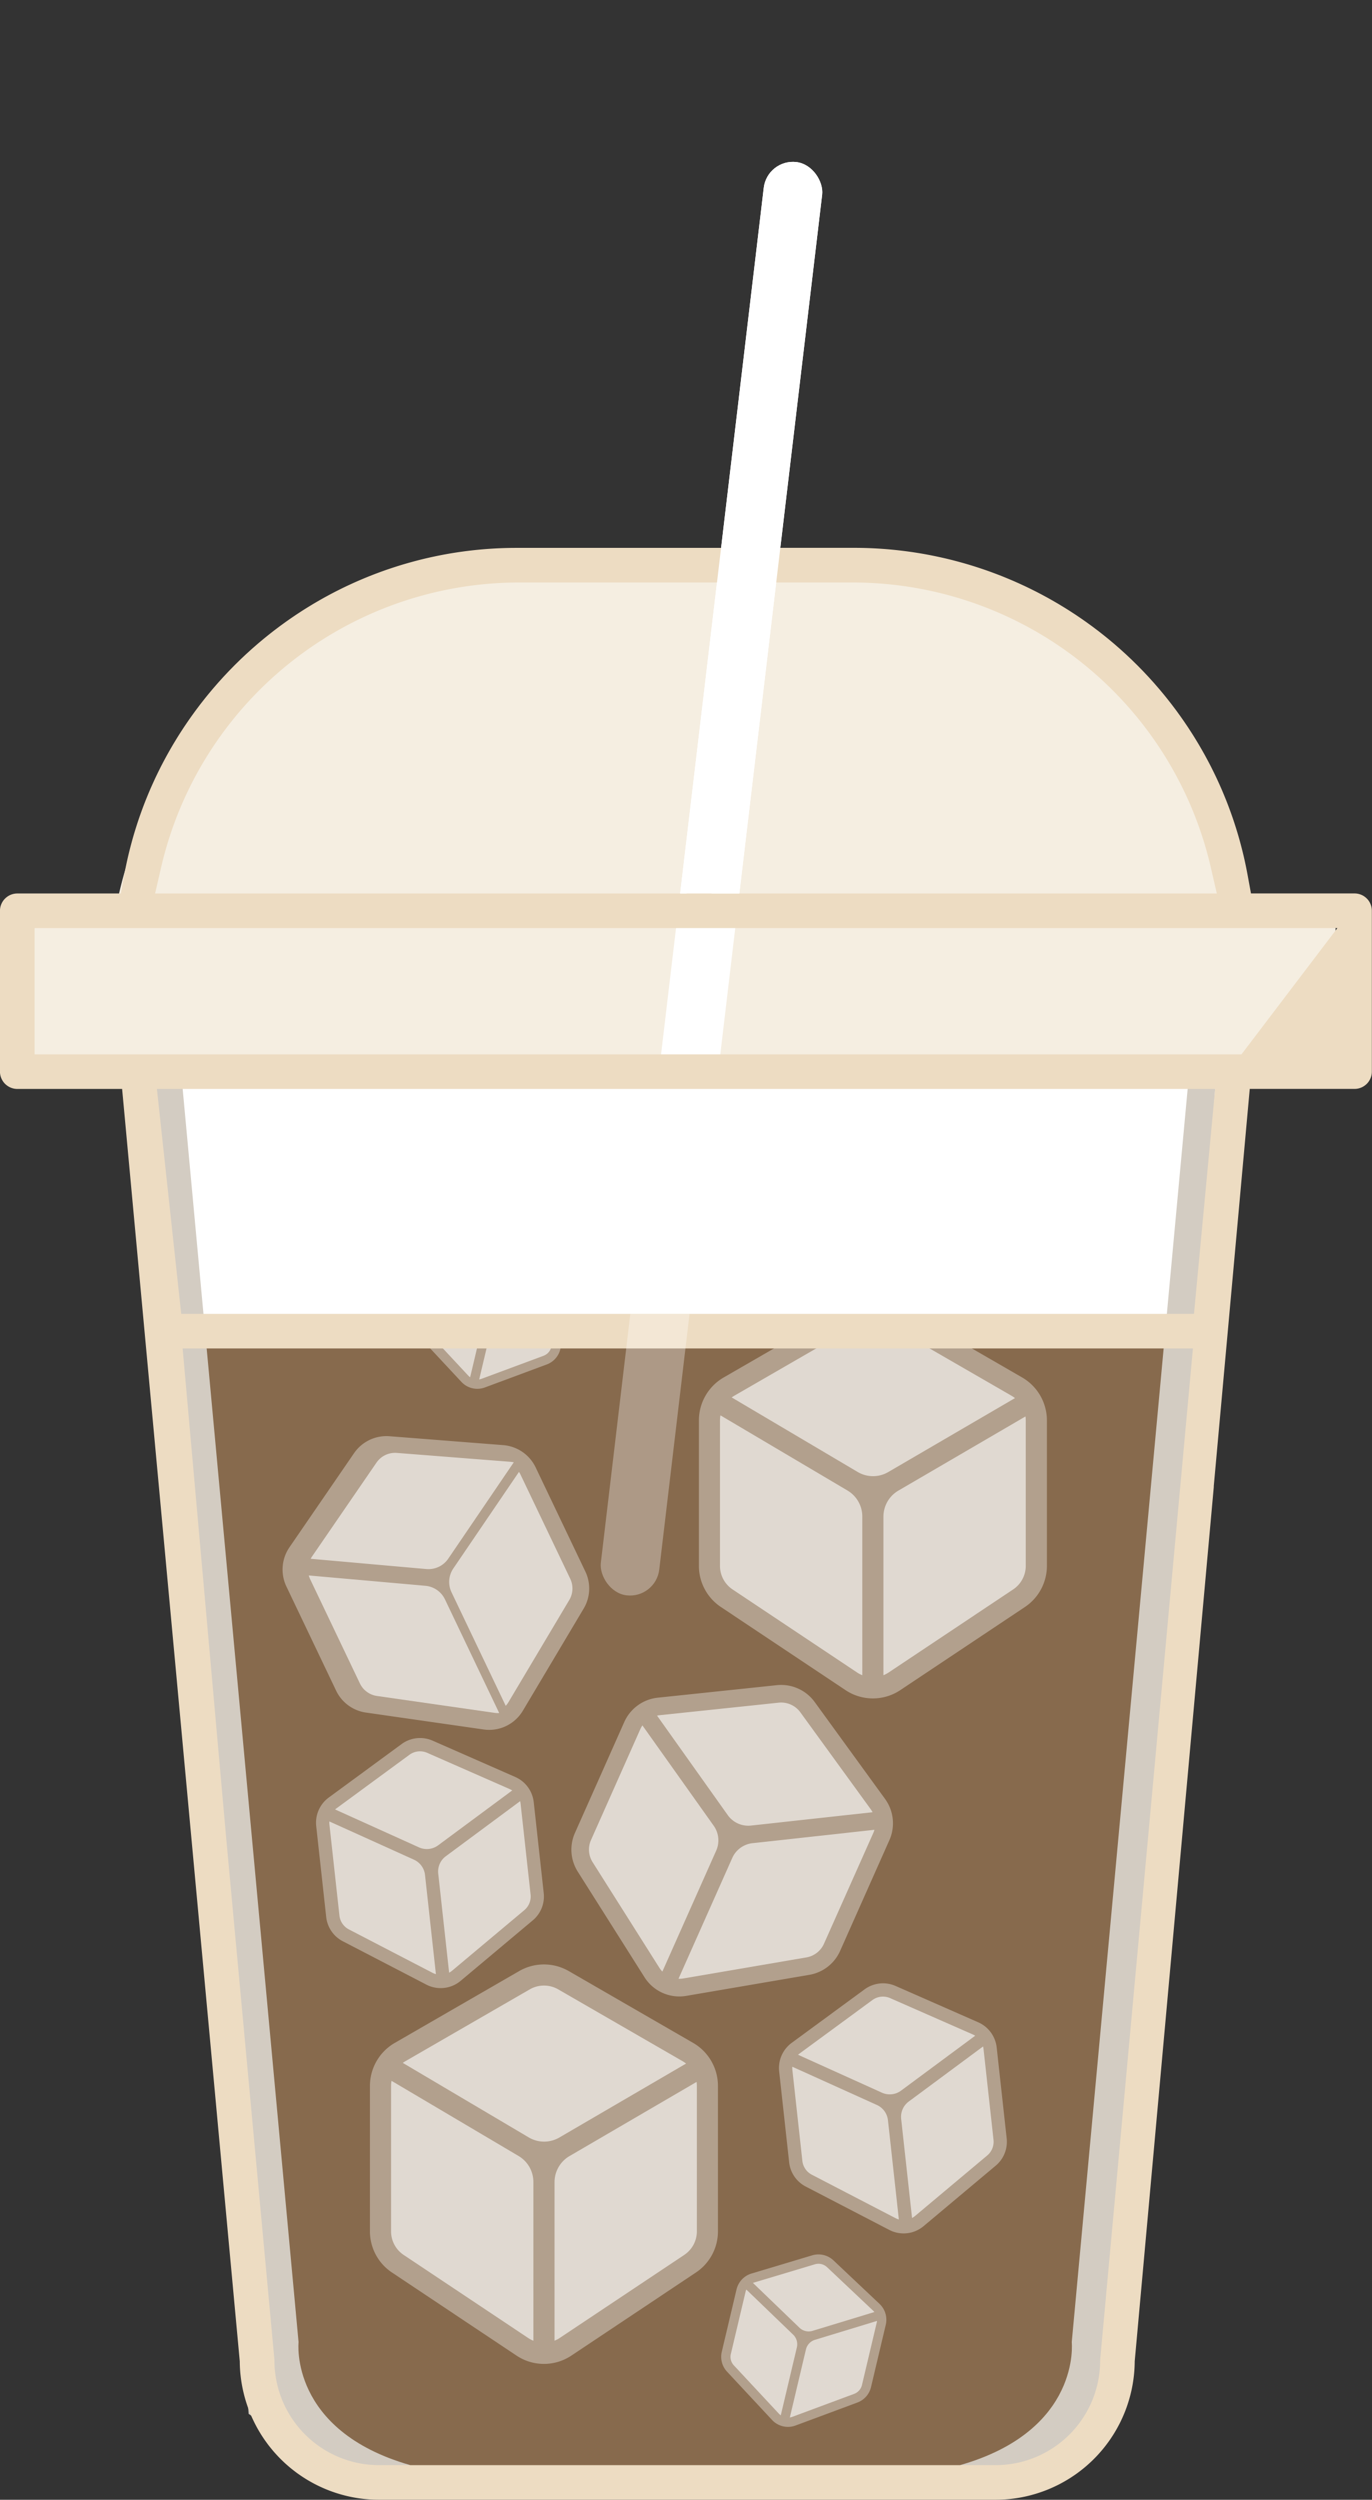 <svg xmlns="http://www.w3.org/2000/svg" xmlns:xlink="http://www.w3.org/1999/xlink" width="132.459" height="241.266" viewBox="0 0 132.459 241.266"><rect x="0" y="0" width="132.459" height="241.266" fill="#333333" stroke="none"/><defs><clipPath id="a"><rect width="32.834" height="29.214" fill="none"/></clipPath><clipPath id="b"><path d="M2293.53,845.485h-46.694V803.336l33.928-44.085Z" transform="translate(-2246.837 -759.251)" fill="none"/></clipPath></defs><g transform="translate(-1709.35 -759.251)"><path d="M1882.86,1440.494h102.5s-1.772-30.783-44.849-30.014l-25.032.076S1889.159,1410.66,1882.86,1440.494Z" transform="translate(-158.535 -595.009)" fill="#f5eee1"/><path d="M1818.1,1387.914h-29.124s-28.267,4.623-34.587,31.7v2.051l-8.326,1.289v12.185l4.991.991h4.592l4.571,24.055h97.949l1.873-21.707,11.8-3.34v-12.185l-8.333-3.34S1853,1384.01,1818.1,1387.914Z" transform="translate(-33.546 -574.13)" fill="#f5eee1"/><path d="M1857.1,1949.748l4.743,24.055,97.675,3.34,3.662-26.937Z" transform="translate(-134.997 -1087.746)" fill="#fff"/><rect width="5.678" height="139.301" rx="2.839" transform="translate(1783.419 774.558) rotate(6.759)" fill="#fff"/><path d="M1897.669,2249.7h99.88l-10.091,99.2s5.281,11.534-15.476,11.534l-54.162-1.444s-12.169,6.653-13.091-23.009Z" transform="translate(-172.065 -1361.81)" fill="#876a4d"/><path d="M1885.368,1955.069l11.364,122.841s-.921,8.531,10.791,11.873l-6.428,1.444-9.184-6.394-9.025-127.875Z" transform="translate(-158.557 -1092.608)" fill="#d3ccc2" style="mix-blend-mode:multiply;isolation:isolate"/><g transform="translate(1748.987 876.651)"><path d="M2183.885,2124.253l-4.45-4.2a2.112,2.112,0,0,0-2.05-.485l-5.859,1.756a2.112,2.112,0,0,0-1.445,1.532l-1.425,6.02a2.1,2.1,0,0,0,.509,1.921l4.341,4.657a2.1,2.1,0,0,0,2.274.539l5.968-2.218a2.1,2.1,0,0,0,1.316-1.489l1.425-6.02A2.112,2.112,0,0,0,2183.885,2124.253Z" transform="translate(-2168.6 -2119.484)" fill="#fff" opacity="0.36"/><path d="M2183.871,2170.79a1.2,1.2,0,0,1-.188-.164l-4.341-4.657a1.205,1.205,0,0,1-.292-1.1l1.425-6.02a1.184,1.184,0,0,1,.069-.2l4.522,4.355a1.287,1.287,0,0,1,.359,1.222Z" transform="translate(-2178.118 -2155.264)" fill="#fff" opacity="0.6"/><path d="M2252.345,2199.98a1.2,1.2,0,0,1-.754.854l-5.968,2.217a1.2,1.2,0,0,1-.241.062l1.553-6.562a1.285,1.285,0,0,1,.876-.934l5.986-1.823a1.212,1.212,0,0,1-.027.166Z" transform="translate(-2238.755 -2187.38)" fill="#fff" opacity="0.6"/><path d="M2208.6,2136.065l-4.484-4.318c.039-.016.078-.031.119-.043l5.859-1.756a1.21,1.21,0,0,1,1.175.278l4.45,4.2a1.193,1.193,0,0,1,.118.129l-5.97,1.818A1.286,1.286,0,0,1,2208.6,2136.065Z" transform="translate(-2201.055 -2128.999)" fill="#fff" opacity="0.6"/></g><g transform="translate(1776.821 884.621)"><path d="M2522.3,2219.409l-12.021-6.94a4.794,4.794,0,0,0-4.78,0l-12.021,6.94a4.792,4.792,0,0,0-2.39,4.139v14.039a4.771,4.771,0,0,0,2.128,3.977l12.021,8.016a4.767,4.767,0,0,0,5.3,0l12.021-8.016a4.77,4.77,0,0,0,2.128-3.977v-14.039A4.793,4.793,0,0,0,2522.3,2219.409Z" transform="translate(-2491.084 -2211.831)" fill="#fff" opacity="0.36"/><path d="M2528.462,2367.051a2.741,2.741,0,0,1-.5-.262l-12.021-8.016a2.735,2.735,0,0,1-1.22-2.28v-14.039a2.7,2.7,0,0,1,.045-.486l12.263,7.254a2.916,2.916,0,0,1,1.432,2.511Z" transform="translate(-2512.682 -2330.736)" fill="#fff" opacity="0.6"/><path d="M2711.3,2357.609a2.734,2.734,0,0,1-1.22,2.279l-12.021,8.016a2.741,2.741,0,0,1-.5.262v-15.3a2.918,2.918,0,0,1,1.447-2.52l12.266-7.155a2.7,2.7,0,0,1,.027.38Z" transform="translate(-2679.74 -2331.852)" fill="#fff" opacity="0.6"/><path d="M2539.97,2250.114l-12.159-7.192a2.753,2.753,0,0,1,.24-.158l12.021-6.94a2.747,2.747,0,0,1,2.74,0l12.021,6.94a2.7,2.7,0,0,1,.327.223l-12.233,7.136A2.918,2.918,0,0,1,2539.97,2250.114Z" transform="translate(-2524.641 -2233.419)" fill="#fff" opacity="0.6"/></g><path d="M2805.33,1955.069l-11.364,122.841s.921,8.531-10.791,11.873l6.428,1.444,9.184-6.394,9.025-127.875Z" transform="translate(-981.144 -1092.608)" fill="#d3ccc2" style="mix-blend-mode:multiply;isolation:isolate"/><g transform="translate(1709.35 812.13)"><path d="M1778.949,1371.92h-19.733a38.31,38.31,0,0,0-20.043,5.664,38.919,38.919,0,0,0-13.659,14.266,38.174,38.174,0,0,0-4.174,11.656l-.324,1.769h-10a1.68,1.68,0,0,0-1.67,1.67v15.525a1.681,1.681,0,0,0,1.67,1.67h10.124l11.359,122.814v.086a13.451,13.451,0,0,0,13.424,13.266h59.552a13.448,13.448,0,0,0,13.425-13.27v-.085l.007-.085,7.627-84.3c0-.025,0-.051,0-.077l0-.026,3.473-38.327h10.118a1.672,1.672,0,0,0,1.67-1.67v-15.525a1.672,1.672,0,0,0-1.67-1.67h-10l-.324-1.769a38.161,38.161,0,0,0-4.173-11.656,38.688,38.688,0,0,0-33.7-19.93h-12.985Zm3.027,3.341h9.958a35.491,35.491,0,0,1,34.285,27.373l.607,2.641h-48.785Zm-57.043,27.373a35.494,35.494,0,0,1,34.284-27.373h19.4l-2.974,30.014h-51.319Zm-.434,21.506h102.168l-2.044,21.707h-97.778Zm91.072,122.585c0,.05-.007.1-.007.15a10.1,10.1,0,0,1-10.085,10.089h-59.553a10.1,10.1,0,0,1-10.08-10.089,1.5,1.5,0,0,0-.008-.153l-4.622-49.967-4.234-47.569h97.538Zm11.1-122.585,11.8-3.34H1712.69v-12.185h125.778Z" transform="translate(-1709.35 -1371.92)" fill="#eddcc2"/></g><g transform="translate(1762.054 886.057)"><g transform="translate(0)" clip-path="url(#a)"><rect width="5.678" height="139.301" rx="2.839" transform="translate(21.365 -111.499) rotate(6.759)" fill="#fff" opacity="0.32"/></g></g><g transform="translate(1755.74 759.251)"><g transform="translate(0 0)" clip-path="url(#b)"><rect width="5.678" height="139.301" rx="2.839" transform="translate(27.68 15.307) rotate(6.759)" fill="#fff"/></g></g><g transform="translate(1745.067 948.848)"><path d="M2154.388,2963.553l-12.021-6.94a4.793,4.793,0,0,0-4.78,0l-12.021,6.94a4.793,4.793,0,0,0-2.39,4.14v14.039a4.771,4.771,0,0,0,2.128,3.977l12.021,8.016a4.766,4.766,0,0,0,5.3,0l12.021-8.016a4.77,4.77,0,0,0,2.128-3.977v-14.039A4.793,4.793,0,0,0,2154.388,2963.553Z" transform="translate(-2123.177 -2955.974)" fill="#fff" opacity="0.36"/><path d="M2160.555,3111.2a2.8,2.8,0,0,1-.5-.263l-12.021-8.016a2.734,2.734,0,0,1-1.22-2.279V3086.6a2.73,2.73,0,0,1,.045-.486l12.263,7.254a2.917,2.917,0,0,1,1.432,2.511Z" transform="translate(-2144.775 -3074.88)" fill="#fff" opacity="0.6"/><path d="M2343.395,3101.753a2.733,2.733,0,0,1-1.22,2.279l-12.021,8.017a2.754,2.754,0,0,1-.5.262v-15.3a2.918,2.918,0,0,1,1.447-2.52l12.266-7.155a2.737,2.737,0,0,1,.027.381Z" transform="translate(-2311.833 -3075.996)" fill="#fff" opacity="0.6"/><path d="M2172.063,2994.258l-12.159-7.192a2.775,2.775,0,0,1,.24-.158l12.021-6.94a2.747,2.747,0,0,1,2.74,0l12.021,6.94a2.681,2.681,0,0,1,.327.223l-12.233,7.136A2.917,2.917,0,0,1,2172.063,2994.258Z" transform="translate(-2156.733 -2977.563)" fill="#fff" opacity="0.6"/></g><g transform="translate(1764.511 921.872)"><path d="M2378.75,2654.434l-6.8-9.363a4,4,0,0,0-3.642-1.621l-11.511,1.21a4,4,0,0,0-3.224,2.344l-4.761,10.7a3.978,3.978,0,0,0,.272,3.751l6.439,10.183a3.976,3.976,0,0,0,4.041,1.8l11.876-2.031a3.977,3.977,0,0,0,2.97-2.308l4.761-10.7A4,4,0,0,0,2378.75,2654.434Z" transform="translate(-2348.462 -2643.428)" fill="#fff" opacity="0.36"/><path d="M2375.264,2712.513a2.278,2.278,0,0,1-.292-.37l-6.439-10.184a2.281,2.281,0,0,1-.156-2.15l4.761-10.7a2.259,2.259,0,0,1,.2-.355l6.883,9.685a2.434,2.434,0,0,1,.24,2.4Z" transform="translate(-2366.477 -2684.847)" fill="#fff" opacity="0.6"/><path d="M2482.331,2816.392a2.28,2.28,0,0,1-1.7,1.323l-11.876,2.031a2.282,2.282,0,0,1-.47.031l5.189-11.658a2.434,2.434,0,0,1,1.958-1.429l11.771-1.292a2.266,2.266,0,0,1-.108.3Z" transform="translate(-2457.94 -2791.417)" fill="#fff" opacity="0.6"/><path d="M2451.134,2674l-6.824-9.6a2.291,2.291,0,0,1,.237-.039l11.511-1.211a2.292,2.292,0,0,1,2.087.929l6.8,9.364a2.3,2.3,0,0,1,.173.281l-11.74,1.288A2.434,2.434,0,0,1,2451.134,2674Z" transform="translate(-2436.037 -2661.438)" fill="#fff" opacity="0.6"/></g><g transform="translate(1736.632 897.857)"><path d="M2046.758,2366.056l-10.982-.86a3.8,3.8,0,0,0-3.423,1.635l-6.235,9.081a3.8,3.8,0,0,0-.3,3.782l4.8,10.054a3.786,3.786,0,0,0,2.884,2.12l11.35,1.63a3.783,3.783,0,0,0,3.8-1.814l5.867-9.851a3.785,3.785,0,0,0,.164-3.576l-4.8-10.054A3.8,3.8,0,0,0,2046.758,2366.056Z" transform="translate(-2025.452 -2365.185)" fill="#fff" opacity="0.36"/><path d="M2073.1,2534.274a2.191,2.191,0,0,1-.448-.017l-11.35-1.63a2.17,2.17,0,0,1-1.653-1.215l-4.8-10.054a2.161,2.161,0,0,1-.134-.364l11.263,1a2.316,2.316,0,0,1,1.885,1.308Z" transform="translate(-2052.187 -2507.546)" fill="#fff" opacity="0.6"/><path d="M2223.49,2415.505a2.17,2.17,0,0,1-.094,2.05l-5.867,9.852a2.189,2.189,0,0,1-.268.359l-5.233-10.959a2.316,2.316,0,0,1,.175-2.3l6.337-9.318a2.141,2.141,0,0,1,.15.263Z" transform="translate(-2195.718 -2401.735)" fill="#fff" opacity="0.6"/><path d="M2068.03,2395.156l-11.167-.992a2.127,2.127,0,0,1,.118-.2l6.236-9.081a2.179,2.179,0,0,1,1.962-.937l10.982.86a2.185,2.185,0,0,1,.31.048l-6.321,9.294A2.315,2.315,0,0,1,2068.03,2395.156Z" transform="translate(-2054.151 -2382.325)" fill="#fff" opacity="0.6"/></g><g transform="translate(1778.978 976.84)"><path d="M2531.365,3285.073l-4.45-4.2a2.113,2.113,0,0,0-2.05-.485l-5.859,1.756a2.113,2.113,0,0,0-1.445,1.532l-1.425,6.02a2.1,2.1,0,0,0,.509,1.921l4.341,4.657a2.1,2.1,0,0,0,2.274.539l5.968-2.218a2.1,2.1,0,0,0,1.316-1.489l1.425-6.02A2.112,2.112,0,0,0,2531.365,3285.073Z" transform="translate(-2516.08 -3280.304)" fill="#fff" opacity="0.36"/><path d="M2531.351,3331.61a1.222,1.222,0,0,1-.188-.163l-4.341-4.657a1.2,1.2,0,0,1-.292-1.1l1.425-6.02a1.177,1.177,0,0,1,.069-.2l4.522,4.355a1.286,1.286,0,0,1,.359,1.222Z" transform="translate(-2525.599 -3316.084)" fill="#fff" opacity="0.6"/><path d="M2599.825,3360.8a1.205,1.205,0,0,1-.754.854l-5.968,2.217a1.2,1.2,0,0,1-.241.062l1.553-6.562a1.286,1.286,0,0,1,.876-.934l5.986-1.823a1.3,1.3,0,0,1-.027.166Z" transform="translate(-2586.235 -3348.2)" fill="#fff" opacity="0.6"/><path d="M2556.085,3296.885l-4.484-4.318a1.149,1.149,0,0,1,.119-.043l5.859-1.756a1.21,1.21,0,0,1,1.175.278l4.45,4.2a1.168,1.168,0,0,1,.118.129l-5.97,1.818A1.285,1.285,0,0,1,2556.085,3296.885Z" transform="translate(-2548.535 -3289.819)" fill="#fff" opacity="0.6"/></g><g transform="translate(1784.556 950.671)"><path d="M2599.956,2980.867l-7.991-3.512a3.013,3.013,0,0,0-2.988.329l-7.038,5.165a3.014,3.014,0,0,0-1.21,2.752l.965,8.776a3,3,0,0,0,1.6,2.339l8.065,4.185a3,3,0,0,0,3.316-.364l6.963-5.837a3,3,0,0,0,1.057-2.632l-.965-8.776A3.016,3.016,0,0,0,2599.956,2980.867Z" transform="translate(-2580.712 -2977.102)" fill="#fff" opacity="0.36"/><path d="M2605.872,3085.12a1.726,1.726,0,0,1-.331-.13l-8.065-4.185a1.719,1.719,0,0,1-.919-1.341l-.965-8.776a1.744,1.744,0,0,1-.005-.307l8.165,3.691a1.835,1.835,0,0,1,1.068,1.472Z" transform="translate(-2594.299 -3062.33)" fill="#fff" opacity="0.6"/><path d="M2726.192,3056.708a1.72,1.72,0,0,1-.606,1.509l-6.964,5.837a1.725,1.725,0,0,1-.294.2l-1.052-9.566a1.835,1.835,0,0,1,.732-1.675l7.176-5.316a1.69,1.69,0,0,1,.043.236Z" transform="translate(-2705.48 -3041.603)" fill="#fff" opacity="0.6"/><path d="M2610.209,3001.235l-8.1-3.66a1.72,1.72,0,0,1,.139-.115l7.038-5.165a1.727,1.727,0,0,1,1.713-.188l7.991,3.512a1.7,1.7,0,0,1,.22.117l-7.157,5.3A1.834,1.834,0,0,1,2610.209,3001.235Z" transform="translate(-2600.267 -2990.679)" fill="#fff" opacity="0.6"/></g><g transform="translate(1739.862 926.996)"><path d="M2082.112,2706.559l-7.992-3.512a3.014,3.014,0,0,0-2.988.328l-7.038,5.165a3.014,3.014,0,0,0-1.21,2.752l.965,8.776a3,3,0,0,0,1.6,2.34l8.065,4.185a3,3,0,0,0,3.316-.364l6.963-5.837a3,3,0,0,0,1.057-2.632l-.965-8.776A3.014,3.014,0,0,0,2082.112,2706.559Z" transform="translate(-2062.868 -2702.794)" fill="#fff" opacity="0.36"/><path d="M2088.028,2810.812a1.742,1.742,0,0,1-.331-.13l-8.065-4.185a1.72,1.72,0,0,1-.919-1.341l-.965-8.776a1.724,1.724,0,0,1-.005-.307l8.165,3.692a1.835,1.835,0,0,1,1.068,1.471Z" transform="translate(-2076.455 -2788.022)" fill="#fff" opacity="0.6"/><path d="M2208.348,2782.4a1.719,1.719,0,0,1-.606,1.509l-6.964,5.837a1.719,1.719,0,0,1-.294.2l-1.052-9.566a1.835,1.835,0,0,1,.732-1.675l7.176-5.316a1.69,1.69,0,0,1,.043.236Z" transform="translate(-2187.635 -2767.295)" fill="#fff" opacity="0.6"/><path d="M2092.365,2726.927l-8.1-3.66a1.711,1.711,0,0,1,.139-.115l7.038-5.164a1.726,1.726,0,0,1,1.713-.188l7.991,3.512a1.712,1.712,0,0,1,.219.117l-7.157,5.3A1.835,1.835,0,0,1,2092.365,2726.927Z" transform="translate(-2082.423 -2716.371)" fill="#fff" opacity="0.6"/></g></g></svg>